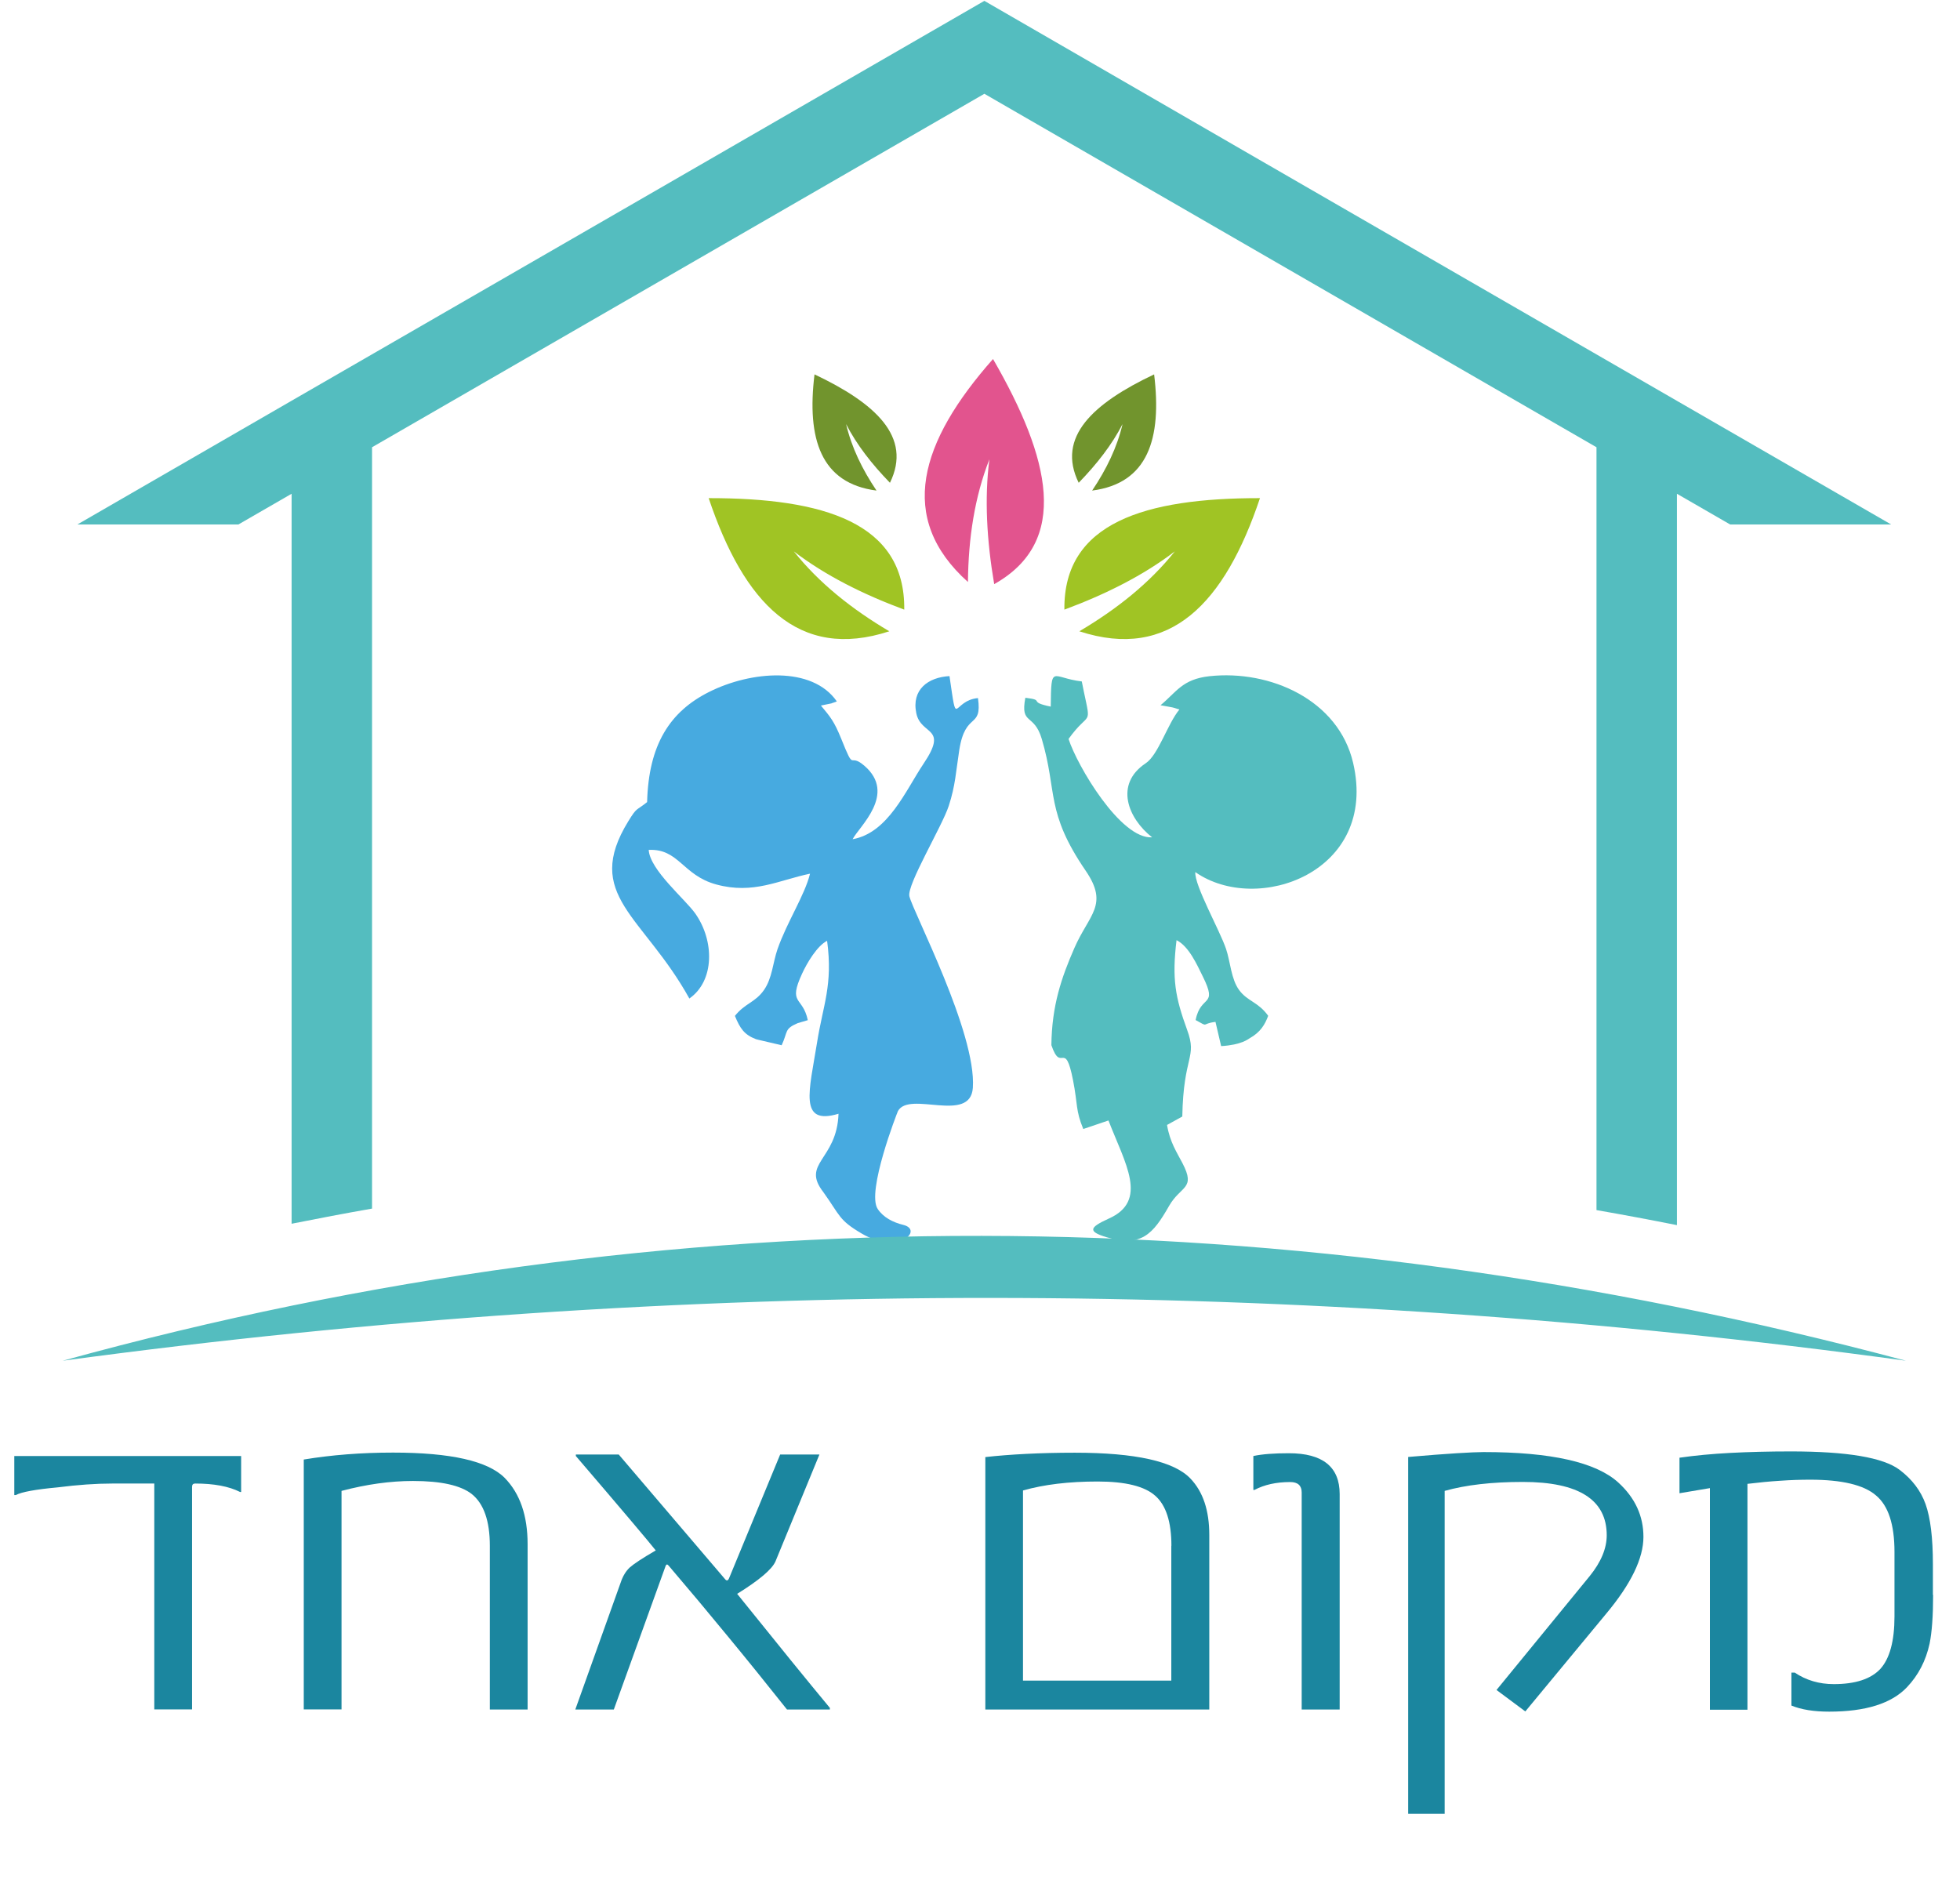 <svg xmlns="http://www.w3.org/2000/svg" xmlns:xlink="http://www.w3.org/1999/xlink" xmlns:a="http://ns.adobe.com/AdobeSVGViewerExtensions/3.0/" x="0px" y="0px" width="1837px" height="1769px" viewBox="777 -0.8 1837 1769" xml:space="preserve"><defs></defs><path fill-rule="evenodd" clip-rule="evenodd" fill="#54BDBF" d="M1919.2,213.9l354.1,204.5v715c25.2,4.4,50.3,9.1,75.4,14.1V542.4 v7.2V462l49.9,28.8h150.9l-200.8-115.9l-324.6-187.4l-67.2-38.8L1699.6,0c-216.4,125-432.8,249.9-649.3,374.8L849.5,490.8h150.9 l49.9-28.8v684.2c25.1-5,50.3-9.8,75.4-14.2V418.4C1317,308,1508.3,197.5,1699.6,87.1L1919.2,213.9L1919.2,213.9L1919.2,213.9z"></path><path fill-rule="evenodd" clip-rule="evenodd" fill="#54BDBF" d="M1814,1158.8c32.5,9.7,43.5-2.6,58.7-29.3 c11-19.2,25.3-15.6,12.6-40c-5.4-10.4-11.8-19.7-14.5-35.9c4.8-2.6,9.5-5.2,14.3-7.9c1.1-57.9,14.2-54.7,4.6-81 c-11.2-30.8-14.4-47.9-10-84.3c11.6,5.7,19.4,23.5,24.5,33.8c14.7,29.5-1.9,16.7-6.6,41.1c13.1,7.2,4.6,3.4,18.6,1.7 c1.8,7.6,3.5,15.1,5.3,22.7c19.1-1.1,25.4-6.6,26.8-7.4c10.2-5.7,14.4-13.1,17.3-21c-9.4-13.1-19.4-13.5-27.2-24.1 c-7.6-10.3-8.2-26.5-12.3-38.6c-5.8-17.3-29.8-59.7-28.8-72c57.9,40.6,171.8,0.2,147.9-102.4c-13.8-59.1-77.9-87.4-134.7-81.2 c-25.5,2.8-31,15-45.8,27.2c3.5,0.6,6.9,1.3,10.4,1.9c0.6,0.1,1.9,0.4,2.4,0.6c1.6,0.5,3.3,1,4.9,1.5 c-11.2,13.5-19.7,42.5-31.6,50.4c-29.6,19.7-16.5,51.8,6,69.4c-29.5,2-70.3-67.2-78.3-92.2c19.5-27.2,21.5-10.5,14.3-44.5 c-0.6-2.8-1.2-5.9-1.9-9.4c-28.4-3.3-28.6-17.2-29.1,23.6c-22.4-4.6-4.4-6-23.8-8.3c-4.9,26.2,8.1,13.9,15.4,38.6 c14.8,50,3.3,68.2,41.2,123.6c21.9,32.1,3.1,40.8-10.7,72.5c-11.9,27.3-21.1,53.6-21.5,90.9c9.3,27.2,12.6-6.4,20.3,32.9 c4.5,22.9,2.3,28.1,9.6,45.7c7.9-2.7,15.7-5.3,23.6-8c15.6,40.4,37.9,75.4,0,92.1C1798.2,1149.6,1796.2,1153.4,1814,1158.8 L1814,1158.8z"></path><path fill-rule="evenodd" clip-rule="evenodd" fill="#47AAE0" d="M1562.9,1043.1c-1.5,43.6-35.4,46.2-14.2,73.5 c15.9,22.2,14.3,26,35.6,38.6c35.1,20.8,58.4-3.2,39.4-7.9c-9.8-2.4-18.8-7-24.1-15c-10.7-16,18.4-90.5,19-91.7 c10.6-19.4,67.8,12.1,70.2-21.8c3.5-51.5-56.2-165.1-59.5-179.6c-2.4-10.7,30.6-65.4,36.9-84.6c6.3-19.3,6.7-32.1,9.9-52.6 c5.8-36.5,21.6-18.9,17.5-48.5c-24.7,2.3-19.1,31.1-26.7-20.6c-20.1,1.1-35.7,12.7-31.1,34.8c4.4,21.2,30.5,12.1,6.8,47.3 c-16.9,25.2-33.1,64.8-66.5,70.8c5.9-11.7,41.8-42.4,11-68.9c-15.1-13-8.5,7.6-21.8-25.6c-6.5-16-10-20.1-18.9-30.8l9.8-2 c0.5-0.2,2-0.8,2.5-0.9c0.5-0.2,1.8-0.5,2.6-1c-23.2-33.4-80.5-28.5-119.6-8.9c-37,18.5-56.8,49.6-58.2,103.3 c-10.7,8.6-9.2,4.3-17.6,17.9c-42.7,69.5,13.9,88.1,57.2,166.2c23.7-16.5,23.6-54,5.6-79.6c-9.5-13.5-42.6-40.9-43.7-59.7 c28.3-1.3,31.7,23.8,63.3,32.4c34.9,9.5,58.4-4,87.9-10.1c-5,20.3-21.6,45.3-30.5,70.8c-4.4,12.8-4.9,27.1-12.7,38.3 c-8.2,11.7-17.8,12.3-27.2,24.2c4.8,11.7,8.7,17.6,19.7,21.8c0.5,0.2,1.7,0.4,2.3,0.6l21.8,5.1c6.1-13.1,2.3-15.2,15-20.7l9.5-2.8 c-4.7-22.6-18.9-14.3-5.3-43.7c4.6-10,14-25.9,23.4-30.7c5.6,41.6-3.9,60.3-9.4,95.3C1535.6,1021.3,1525.1,1054.5,1562.9,1043.1 L1562.9,1043.1z"></path><path fill-rule="evenodd" clip-rule="evenodd" fill="#54BDBF" d="M835.8,1274.6c583.6-79,1159.4-78,1727.5,0 C1984.3,1120.3,1408.4,1116.8,835.8,1274.6L835.8,1274.6z"></path><path fill-rule="evenodd" clip-rule="evenodd" fill="#E2548E" d="M1684.2,544.7c0.4-40.9,6.2-79.5,20.1-115 c-4.7,36.6-2.5,75.9,4.5,117c71.2-39.9,52.7-117.9-1.1-211C1639,413.4,1617.3,484.8,1684.2,544.7L1684.2,544.7z"></path><path fill-rule="evenodd" clip-rule="evenodd" fill="#A0C424" d="M1610.5,590.9c-35.2-20.8-65.8-45.2-89.5-74.9 c29.3,22.4,64.5,40.1,103.5,54.6c1-81.6-75.8-104.6-183.3-104.5C1474.2,564.4,1525.3,618.8,1610.5,590.9L1610.5,590.9z"></path><path fill-rule="evenodd" clip-rule="evenodd" fill="#71942D" d="M1598.5,459c-13.4-19.9-23.4-40.5-28.5-62.3 c9.9,19.3,24.1,37.5,41.1,55c21.1-43-13.7-74.6-70.7-101.6C1533,410.6,1546.3,452.3,1598.5,459L1598.5,459z"></path><path fill-rule="evenodd" clip-rule="evenodd" fill="#A0C424" d="M1788.6,590.9c35.2-20.8,65.8-45.2,89.5-74.9 c-29.3,22.4-64.5,40.1-103.5,54.6c-1-81.6,75.8-104.6,183.3-104.5C1924.9,564.4,1873.8,618.8,1788.6,590.9L1788.6,590.9z"></path><path fill-rule="evenodd" clip-rule="evenodd" fill="#71942D" d="M1800.6,459c13.4-19.9,23.4-40.5,28.5-62.3 c-9.9,19.3-24.1,37.5-41.1,55c-21.1-43,13.7-74.6,70.7-101.6C1866.1,410.6,1852.8,452.3,1800.6,459L1800.6,459z"></path><g>	<rect y="1216" fill="none" width="3390.9" height="504.5"></rect>	<path fill="#1B869F" d="M1003,1397.6h-1c-10.5-5.3-24.6-7.9-42.1-7.9c-1.9,0-2.9,1-2.9,3.1v208.6h-35.4v-211.7h-39.2  c-15.5,0-32.6,1.2-51.4,3.6c-20.7,1.9-33.8,4.3-39.2,7.2h-1.4v-36.6H1003V1397.6z"></path>	<path fill="#1B869F" d="M1271.5,1601.5h-35.4v-153.4c0-23.4-5.7-39.6-17-48.6c-10.4-8.1-28.7-12.2-55-12.2c-21.2,0-43.5,3.1-67,9.3  v204.8h-35.4v-234.2c26-4.3,53.9-6.5,83.7-6.5c54.1,0,88.9,7.9,104.6,23.7c14.4,14.7,21.5,35.4,21.5,62.2V1601.5z"></path>	<path fill="#1B869F" d="M1554.8,1601.5h-40.2c-18.5-23.3-36.9-46.1-55.3-68.4c-18.3-22.3-36.8-44.4-55.5-66.3  c-1.3-1.6-2.2-1.6-2.9,0l-48.6,134.7h-36.1l42.6-119.2c1.9-5.7,4.7-10.4,8.4-13.9c3.7-3.3,11.8-8.7,24.4-16  c-6.4-8.1-31.3-37.6-74.9-88.5v-1.4h40.2l99.8,117c1.4,1.6,2.6,1.3,3.6-1l47.9-116h36.8l-41.2,100.2c-3.3,7.5-15.3,17.6-35.9,30.4  c37.3,46.4,66.3,82.1,86.9,106.9V1601.5z"></path>	<path fill="#1B869F" d="M1910.3,1601.5h-209.8v-236.6c11.6-1.3,24.4-2.3,38.3-3s29-1.1,45.5-1.1c56.9,0,93.1,8.1,108.4,24.2  c11.8,12.3,17.7,29.9,17.7,52.9V1601.5z M1874.9,1448.1c0-22.3-5-38-15.1-46.9c-9.9-8.9-27.9-13.4-54.1-13.4  c-27,0-50.2,2.8-69.9,8.4v178.2h139V1448.1z"></path>	<path fill="#1B869F" d="M2032.6,1601.5h-35.6v-203.4c0-6.5-3.6-9.8-10.8-9.8c-13.1,0-24.2,2.5-33.5,7.4h-1v-31.8  c8.5-1.8,19.5-2.6,33.3-2.6c31.7,0,47.6,12.8,47.6,38.3V1601.5z"></path>	<path fill="#1B869F" d="M2317.3,1439.7c0,20.1-11.6,44.1-34.9,72l-75.8,91.6l-27-20.1l87.3-106.7c10.7-13.2,16-26,16-38.3  c0-33.3-26.2-50-78.7-50c-28.9,0-53.3,2.8-73.2,8.4v302.7h-34.2v-334.5c18.7-1.6,33.8-2.8,45.5-3.5c11.6-0.7,20-1.1,25.1-1.1  c63.3,0,105.4,9.5,126.3,28.5C2309.4,1403,2317.3,1420,2317.3,1439.7z"></path>	<path fill="#1B869F" d="M2588.8,1494.1c0,19.6-1.1,34.9-3.3,45.7c-3.5,16-10.5,29.5-21.1,40.7c-14.4,15.3-38.7,23-73,23  c-14.4,0-26.2-1.9-35.4-5.7v-30.9h3.1c10.7,7.2,22.9,10.8,36.6,10.8c20.1,0,34.6-4.7,43.5-14.1c8.9-9.7,13.4-26.2,13.4-49.3v-60.5  c0-25.8-5.8-43.5-17.5-53.1c-11.3-9.7-31.8-14.6-61.5-14.6c-9.1,0-18.5,0.3-28.2,1c-9.7,0.6-19.9,1.6-30.6,2.9v211.7h-35.2v-207.7  l-28.5,4.8v-33.3c14.5-2.1,30.4-3.6,47.6-4.5s36.1-1.4,56.7-1.4c52.6,0,86.6,5.7,101.9,17.2c11.8,8.9,19.9,19.6,24.4,32.1  c4.6,12.9,6.9,31.7,6.9,56.2V1494.1z"></path></g></svg>